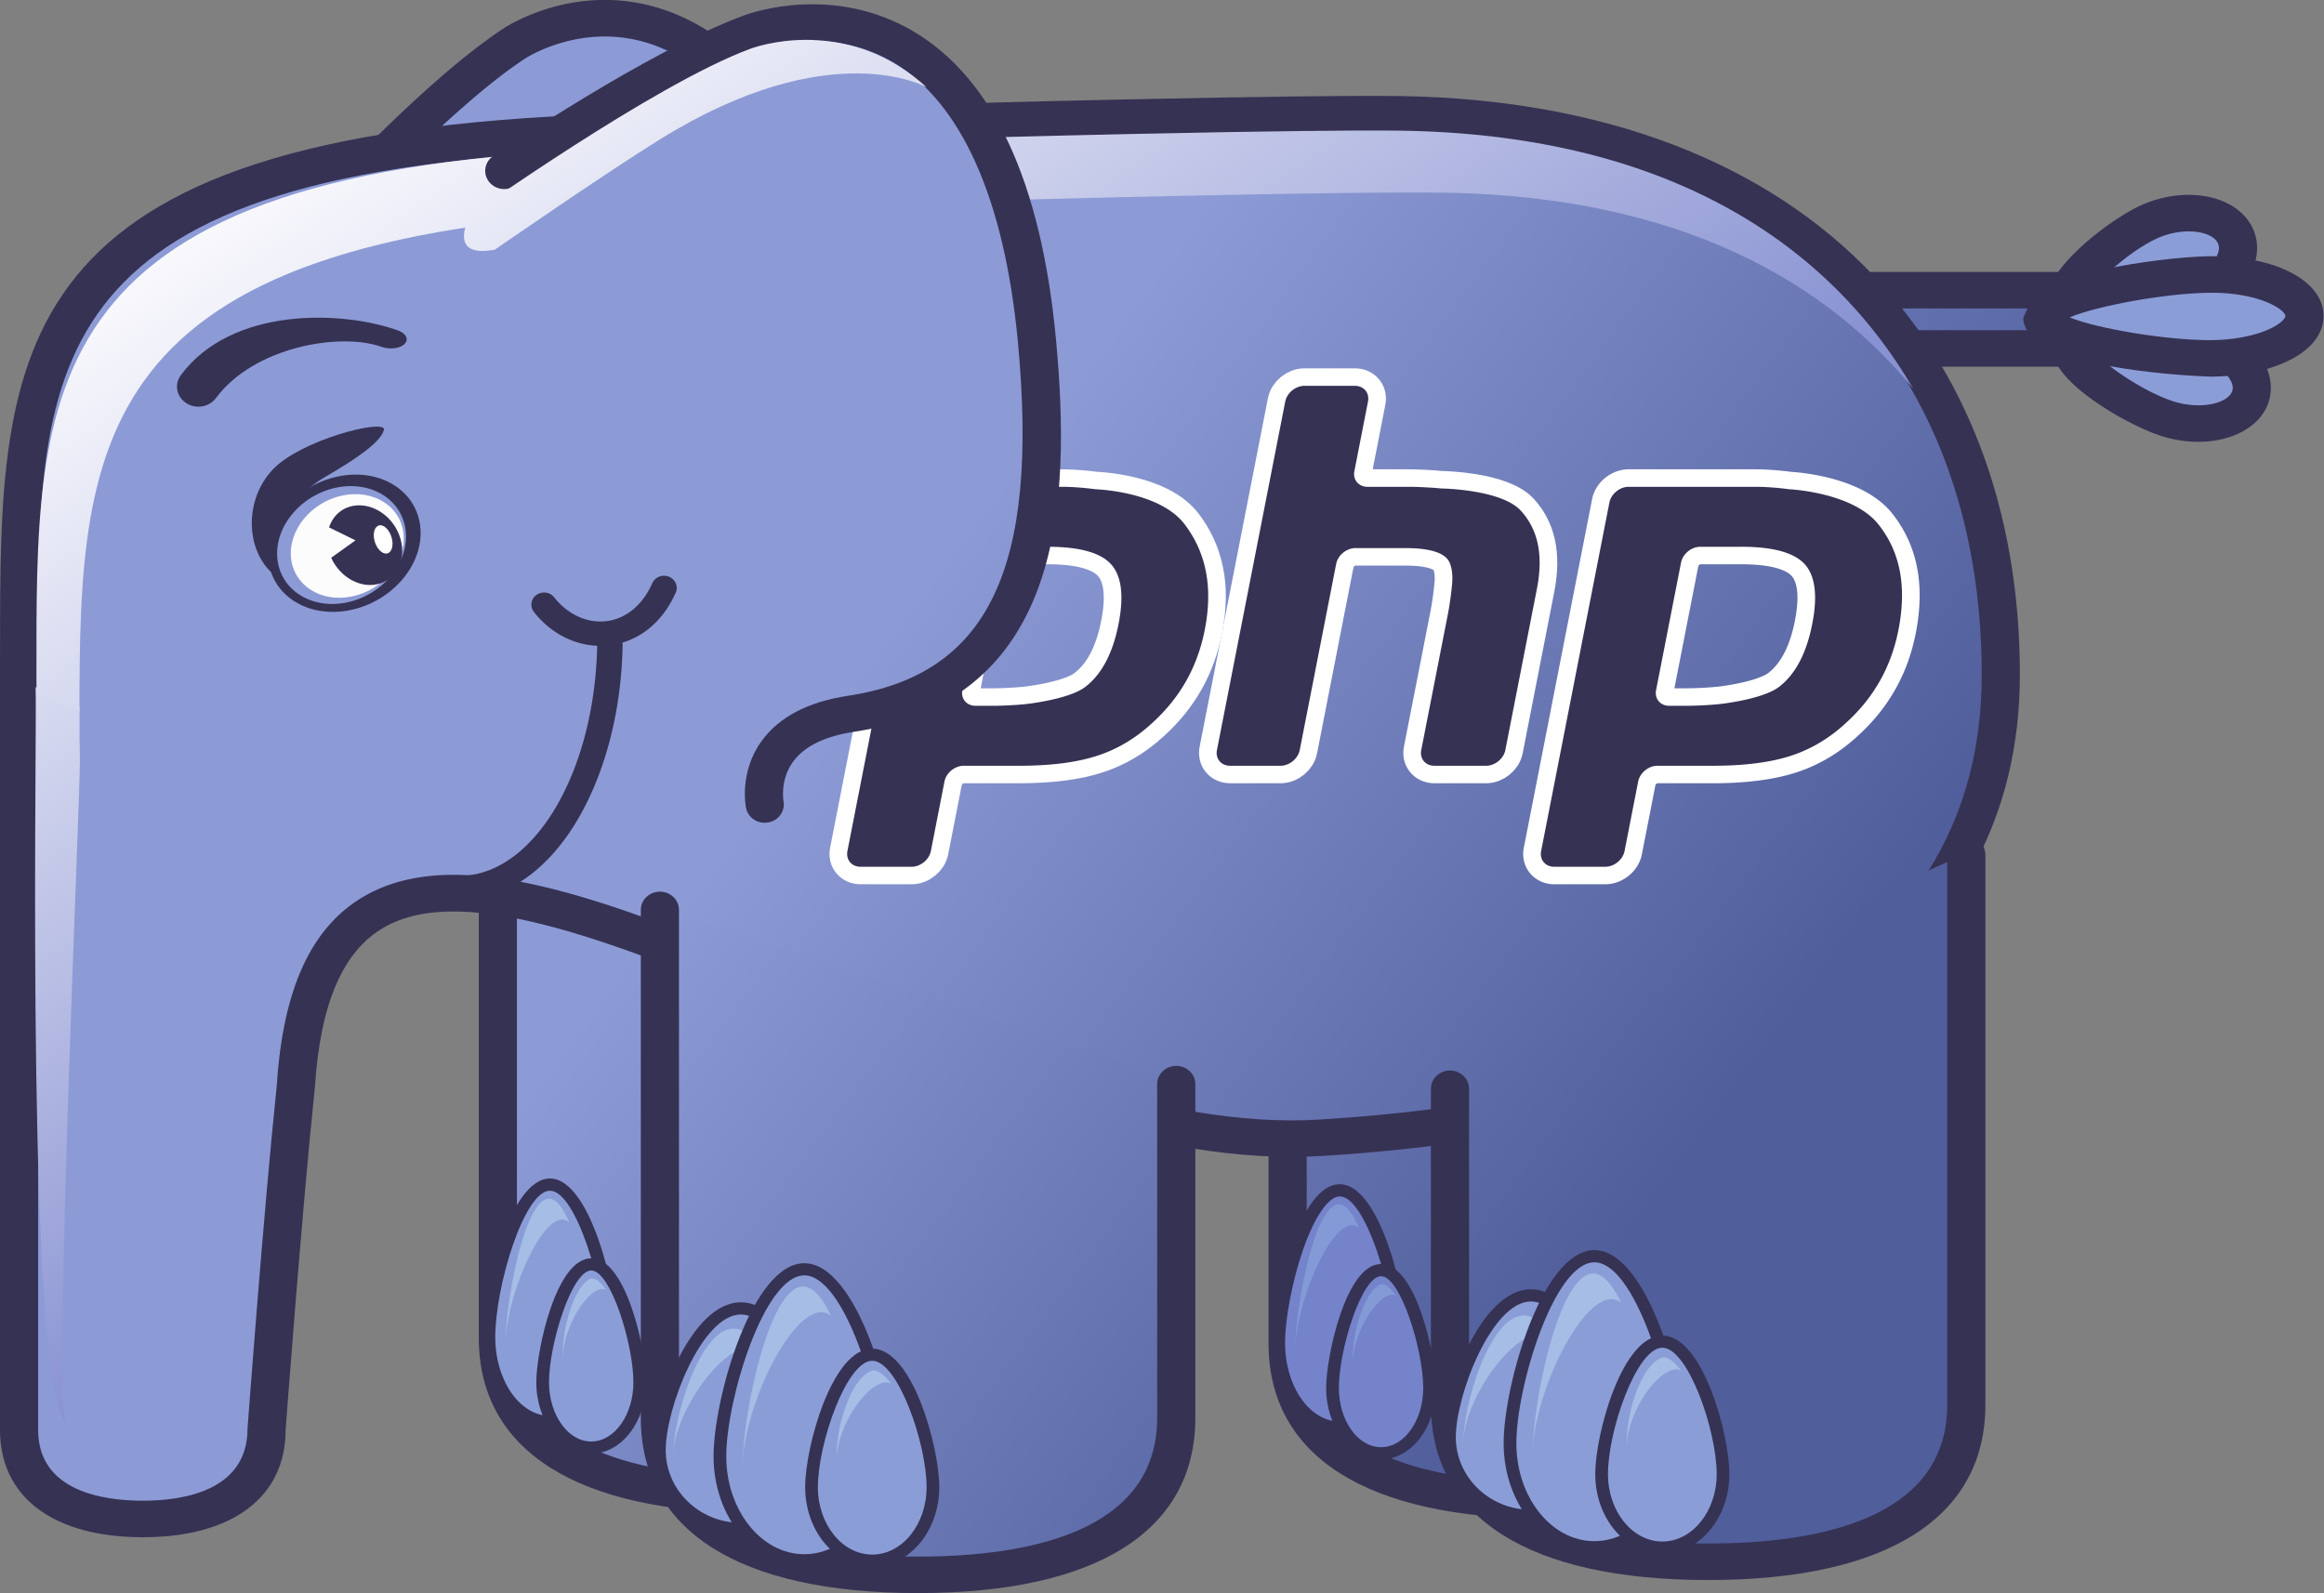 <svg xmlns="http://www.w3.org/2000/svg" xml:space="preserve" width="350" height="240"><rect width="100%" height="100%" fill="#808080" stroke="none"/><defs><linearGradient id="b" x1="0" x2="1" y1="0" y2="0" gradientTransform="scale(1086.057 -1086.057) rotate(36.695 3.333 .531)" gradientUnits="userSpaceOnUse" spreadMethod="pad"><stop offset="0" style="stop-opacity:1;stop-color:#8c9bd6"/><stop offset="1" style="stop-opacity:1;stop-color:#505e9b"/></linearGradient><linearGradient id="d" x1="0" x2="1" y1="0" y2="0" gradientTransform="scale(1095.087 -1095.087) rotate(36.695 4.593 .97)" gradientUnits="userSpaceOnUse" spreadMethod="pad"><stop offset="0" style="stop-opacity:1;stop-color:#808fd0"/><stop offset="1" style="stop-opacity:1;stop-color:#505e9b"/></linearGradient><linearGradient id="f" x1="0" x2="1" y1="0" y2="0" gradientTransform="scale(1081.295 -1081.295) rotate(36.695 2.45 .222)" gradientUnits="userSpaceOnUse" spreadMethod="pad"><stop offset="0" style="stop-opacity:1;stop-color:#8c9bd6"/><stop offset="1" style="stop-opacity:1;stop-color:#505e9b"/></linearGradient><linearGradient id="h" x1="0" x2="1" y1="0" y2="0" gradientTransform="scale(1081.284 -1081.284) rotate(36.695 3.184 .483)" gradientUnits="userSpaceOnUse" spreadMethod="pad"><stop offset="0" style="stop-opacity:1;stop-color:#8c9bd6"/><stop offset="1" style="stop-opacity:1;stop-color:#505e9b"/></linearGradient><linearGradient id="j" x1="0" x2="1" y1="0" y2="0" gradientTransform="scale(1049.603 -1049.603) rotate(36.695 3.41 .526)" gradientUnits="userSpaceOnUse" spreadMethod="pad"><stop offset="0" style="stop-opacity:1;stop-color:#808fd0"/><stop offset="1" style="stop-opacity:1;stop-color:#505e9b"/></linearGradient><linearGradient id="l" x1="0" x2="1" y1="0" y2="0" gradientTransform="scale(1091.548 -1091.548) rotate(36.695 2.927 .401)" gradientUnits="userSpaceOnUse" spreadMethod="pad"><stop offset="0" style="stop-opacity:1;stop-color:#8c9bd6"/><stop offset="1" style="stop-opacity:1;stop-color:#505e9b"/></linearGradient><linearGradient id="n" x1="0" x2="1" y1="0" y2="0" gradientTransform="scale(1024.277 -1024.277) rotate(55.545 1.742 -1.277)" gradientUnits="userSpaceOnUse" spreadMethod="pad"><stop offset="0" style="stop-opacity:1;stop-color:#fafafd"/><stop offset="1" style="stop-opacity:1;stop-color:#8892d2"/></linearGradient><linearGradient id="p" x1="0" x2="1" y1="0" y2="0" gradientTransform="scale(1193.517 -1193.517) rotate(55.545 2.45 -.63)" gradientUnits="userSpaceOnUse" spreadMethod="pad"><stop offset="0" style="stop-opacity:1;stop-color:#fafafd"/><stop offset="1" style="stop-opacity:1;stop-color:#8892d2"/></linearGradient><linearGradient id="r" x1="0" x2="1" y1="0" y2="0" gradientTransform="scale(1080.732 -1080.732) rotate(36.695 2.416 .212)" gradientUnits="userSpaceOnUse" spreadMethod="pad"><stop offset="0" style="stop-opacity:1;stop-color:#8c9bd6"/><stop offset="1" style="stop-opacity:1;stop-color:#505e9b"/></linearGradient><linearGradient id="t" x1="0" x2="1" y1="0" y2="0" gradientTransform="scale(1084.489 -1084.489) rotate(36.695 3.303 .52)" gradientUnits="userSpaceOnUse" spreadMethod="pad"><stop offset="0" style="stop-opacity:1;stop-color:#8c9bd6"/><stop offset="1" style="stop-opacity:1;stop-color:#505e9b"/></linearGradient><linearGradient id="v" x1="0" x2="1" y1="0" y2="0" gradientTransform="scale(1082.824 -1082.824) rotate(36.695 3.426 .562)" gradientUnits="userSpaceOnUse" spreadMethod="pad"><stop offset="0" style="stop-opacity:1;stop-color:#8c9bd6"/><stop offset="1" style="stop-opacity:1;stop-color:#505e9b"/></linearGradient><linearGradient id="x" x1="0" x2="1" y1="0" y2="0" gradientTransform="scale(1219.787 -1219.787) rotate(55.545 2.383 -.625)" gradientUnits="userSpaceOnUse" spreadMethod="pad"><stop offset="0" style="stop-opacity:1;stop-color:#fafafd"/><stop offset="1" style="stop-opacity:1;stop-color:#8892d2"/></linearGradient><clipPath id="a" clipPathUnits="userSpaceOnUse"><path d="M366.672 2445.95s127.719 141.37 216.176 199.96c28.183 18.65 237.797 128.95 372.402-250.67 73.64-207.85 74.87-362.68-92.516-428.71-100.234-39.55-64.41-113.59-64.41-113.59"/></clipPath><clipPath id="c" clipPathUnits="userSpaceOnUse"><path d="M2084.18 2364.09h268.24c22.51 0 40.74-14.93 40.74-33.29 0-18.37-18.23-33.27-40.74-33.27h-210.54z"/></clipPath><clipPath id="e" clipPathUnits="userSpaceOnUse"><path d="M1150.12 1702.08v-535.82c0-132.12-131.1-179.471-292.784-179.471-161.711 0-292.746 47.351-292.746 179.471v542.14"/></clipPath><clipPath id="g" clipPathUnits="userSpaceOnUse"><path d="M2045.81 1695.54v-535.81c0-132.14-131.09-179.468-292.78-179.468-161.7 0-292.79 47.328-292.79 179.468v542.13"/></clipPath><clipPath id="i" clipPathUnits="userSpaceOnUse"><path d="M903.801 2433.88c114.029-185.4 101.879-342.02-50.055-424.12-90.965-49.18-40.887-114.04-40.887-114.04"/></clipPath><clipPath id="k" clipPathUnits="userSpaceOnUse"><path d="M1569.91 2565.32s-189.32 2.23-881.043-20.69c-691.683-22.91-666.156-270.94-667.23-627.14v-856.76c0-72.468 62.793-101.699 140.273-101.699 77.469 0 140.356 29.231 140.356 101.699 0 0 17.863 244.81 33.285 393.73 34.5 541.01 687.579-88.96 1162.329-59.56 431.41 26.74 771.15 175.65 771.15 529.54 0 353.97-222.65 640.88-699.12 640.88z"/></clipPath><clipPath id="m" clipPathUnits="userSpaceOnUse"><path d="M40.508 1894c.738-80.46-10.578-783.24 33.808-825.44-13.945 31.12 16.563 711.97 16.172 754.76l-.41 25.04v35.37c-17.11 6.32-33.715 14.09-49.746 22.98z"/></clipPath><clipPath id="o" clipPathUnits="userSpaceOnUse"><path d="M1569.65 2541.75s-185.21 2.18-862.005-20.24c-676.766-22.42-666.38-271.78-666.38-607.02l.141-12.4c15.664-8.89 31.899-16.66 48.559-22.99.156 317.27 13.648 550.06 666.406 571.68 676.769 22.42 862.039 20.24 862.039 20.24 258.82 0 437-87.38 547.94-223.71-102.14 176.42-295.52 294.44-596.7 294.44z"/></clipPath><clipPath id="q" clipPathUnits="userSpaceOnUse"><path d="M1333.93 1456.26v-381.58c0-132.121-131.13-179.571-292.82-179.571-161.696 0-292.755 47.45-292.755 179.571v580.79"/></clipPath><clipPath id="s" clipPathUnits="userSpaceOnUse"><path d="M2229.92 1718.48V1089.6c0-132.112-131.12-179.53-292.81-179.53-161.71 0-292.75 47.418-292.75 179.53v361.33"/></clipPath><clipPath id="u" clipPathUnits="userSpaceOnUse"><path d="M571.879 2500.55s171.527 117.93 279.867 158.35c34.531 12.89 283.674 78.71 324.064-351.49 22.08-235.55-17.68-398.24-210.83-427.71-115.589-17.66-97.691-103.81-97.691-103.81"/></clipPath><clipPath id="w" clipPathUnits="userSpaceOnUse"><path d="M747.344 2531.75c194.211 121.45 302.026 59.35 302.026 59.35-84.444 77.21-179.436 51.62-200.444 43.74-107.969-40.42-316.485-189.8-316.485-189.8s-28.195-50.01 27.989-39.16c0 0 122.211 85.38 186.914 125.87z"/></clipPath></defs><g clip-path="url(#a)" transform="matrix(.133 0 0 -.132 0 355.179)"><path d="M366.672 2445.95s127.719 141.37 216.176 199.96c28.183 18.65 237.797 128.95 372.402-250.67 73.64-207.85 74.87-362.68-92.516-428.71-100.234-39.55-64.41-113.59-64.41-113.59" style="fill:url(#b);fill-opacity:1;fill-rule:nonzero;stroke:none"/></g><path d="M76.082 107.463c-11.964 7.924-28.667 26.349-29.372 27.128a2.718 2.718 0 0 0 .281 3.928c1.2 1.006 3.023.89 4.068-.27.17-.188 16.932-18.678 28.288-26.197.34-.23 8.625-5.59 18.714-2.364 10.61 3.393 19.803 15.288 26.574 34.393 10.781 30.42 7.584 46.48-10.693 53.684-5.273 2.086-8.745 5.099-10.315 8.975-2.072 5.112.11 9.73.205 9.927.666 1.385 2.36 1.973 3.799 1.338 1.442-.628 2.082-2.272 1.44-3.668-.012-.026-1.244-2.765-.043-5.634.988-2.368 3.375-4.319 7.097-5.783 27.572-10.881 21.947-38.123 13.967-60.643-7.485-21.11-17.649-33.849-30.213-37.87-12.56-4.018-22.687 2.324-23.797 3.056" style="fill:#363254;fill-opacity:1;fill-rule:nonzero;stroke:none" transform="matrix(.996 0 0 .988 0 -101.855)"/><g clip-path="url(#c)" transform="matrix(.133 0 0 -.132 0 355.179)"><path d="M2084.18 2364.09h268.24c22.51 0 40.74-14.93 40.74-33.29 0-18.37-18.23-33.27-40.74-33.27h-210.54l-57.7 66.56" style="fill:url(#d);fill-opacity:1;fill-rule:nonzero;stroke:none"/></g><path d="M313.656 150.116c1.501 0 2.545.875 2.545 1.657s-1.044 1.656-2.545 1.656h-26.724c-.575-.658-1.435-1.66-2.87-3.313h29.594zm-41.935-5.563 12.515 14.44h29.42c4.588 0 8.316-3.238 8.316-7.22 0-3.982-3.728-7.22-8.316-7.22h-41.935" style="fill:#363254;fill-opacity:1;fill-rule:nonzero;stroke:none" transform="matrix(.996 0 0 .988 0 -101.855)"/><path d="M324.724 137.017c4.917-2.342 10.664-1.769 12.85 1.279 2.174 3.056-.046 7.42-4.962 9.772-4.908 2.34-17.775 5.17-19.956 2.11-2.184-3.047 7.159-10.82 12.068-13.16" style="fill:#8b9dd7;fill-opacity:1;fill-rule:nonzero;stroke:none" transform="matrix(.996 0 0 .988 0 -101.855)"/><path d="M325.999 139.51c3.814-1.815 8.002-1.303 9.197.367.332.468.41 1.006.236 1.648-.308 1.16-1.55 2.832-4.103 4.052-4.741 2.259-13.161 3.584-15.762 2.944.96-2.156 6.226-7.002 10.432-9.01zm-2.552-4.985c-4.112 1.956-12.475 8.192-13.798 13.122l.635 4.11c3.95 5.55 19.89.578 23.605-1.197 3.702-1.767 6.299-4.55 7.128-7.639.594-2.201.214-4.402-1.07-6.201-3.012-4.208-10.255-5.17-16.5-2.195" style="fill:#363254;fill-opacity:1;fill-rule:nonzero;stroke:none" transform="matrix(.996 0 0 .988 0 -101.855)"/><path d="M333.46 155.025c5.272 1.76 8.208 5.836 6.581 9.108-1.641 3.276-7.234 4.492-12.502 2.727-5.26-1.756-15.84-8.377-14.207-11.645 1.64-3.283 14.868-1.95 20.128-.19" style="fill:#8b9dd7;fill-opacity:1;fill-rule:nonzero;stroke:none" transform="matrix(.996 0 0 .988 0 -101.855)"/><path d="M334.408 152.4h-.005zm-1.893 5.252h.003c2.832.95 4.382 2.53 4.885 3.696.383.89.124 1.413.036 1.584-.867 1.736-4.887 2.661-8.955 1.3-4.649-1.55-10.9-5.92-12.077-7.93 2.181-.731 11.021-.353 16.108 1.35zm-21.78-3.644.003 4.036c2.03 4.717 11.401 9.959 15.858 11.448 6.704 2.247 13.755.424 16.042-4.143.486-.985.729-2.042.729-3.114a7.66 7.66 0 0 0-.643-3.032c-1.292-2.994-4.324-5.47-8.321-6.803-3.988-1.337-20.655-4.428-23.668 1.608" style="fill:#363254;fill-opacity:1;fill-rule:nonzero;stroke:none" transform="matrix(.996 0 0 .988 0 -101.855)"/><path d="M334.23 144.941c7.823-.05 14.195 2.768 14.225 6.303.038 3.533-6.267 6.437-14.094 6.488-7.81.053-25.512-2.684-25.548-6.215-.036-3.538 17.606-6.517 25.418-6.576" style="fill:#8b9dd7;fill-opacity:1;fill-rule:nonzero;stroke:none" transform="matrix(.996 0 0 .988 0 -101.855)"/><path d="M345.57 151.27c0 .135-.125.398-.475.742-1.414 1.39-5.387 2.903-10.751 2.937-6.708.046-17.319-1.774-21.401-3.464 4.053-1.752 14.612-3.716 21.31-3.761h-.003c7.408-.05 11.314 2.612 11.32 3.547zm-11.357-9.113h-.004c-5.682.042-22.558 2.043-26.888 6.286l-1.39 3.102c.08 8.179 28.168 8.971 28.452 8.971 6.294-.044 11.977-1.805 14.828-4.601 1.413-1.386 2.148-3.007 2.129-4.699-.044-5.308-7.248-9.12-17.127-9.059" style="fill:#363254;fill-opacity:1;fill-rule:nonzero;stroke:none" transform="matrix(.996 0 0 .988 0 -101.855)"/><g clip-path="url(#e)" transform="matrix(.133 0 0 -.132 0 355.179)"><path d="M1150.12 1702.08v-535.82c0-132.12-131.1-179.471-292.784-179.471-161.711 0-292.746 47.351-292.746 179.471v542.14" style="fill:url(#f);fill-opacity:1;fill-rule:nonzero;stroke:none"/></g><path d="M72.395 234.76v72.285c0 17.228 14.882 26.713 41.916 26.713s41.922-9.485 41.922-26.713v-71.442c0-1.538-1.292-2.784-2.884-2.784-1.593 0-2.884 1.246-2.884 2.784v71.442c0 17.48-19.657 21.147-36.154 21.147-16.49 0-36.147-3.667-36.147-21.147V234.76c0-1.535-1.293-2.781-2.885-2.781-1.592 0-2.884 1.246-2.884 2.781" style="fill:#363254;fill-opacity:1;fill-rule:nonzero;stroke:none" transform="matrix(.996 0 0 .988 0 -101.855)"/><path d="M92.386 306.96c0 7.127-4.13 12.92-9.23 12.92-5.098 0-9.23-5.793-9.23-12.92 0-7.14 4.132-23.26 9.23-23.26 5.1 0 9.23 16.12 9.23 23.26" style="fill:#8b9dd7;fill-opacity:1;fill-rule:nonzero;stroke:none" transform="matrix(.996 0 0 .988 0 -101.855)"/><path d="M74.888 306.96c0-7.764 4.378-22.333 8.269-22.333 3.889 0 8.268 14.569 8.268 22.333 0 6.616-3.707 11.995-8.268 11.995-4.559 0-8.269-5.379-8.269-11.995zm-1.925 0c0 7.636 4.571 13.85 10.194 13.85 5.62 0 10.19-6.214 10.19-13.85 0-6.975-4.06-24.19-10.19-24.19-6.129 0-10.194 17.215-10.194 24.19" style="fill:#363254;fill-opacity:1;fill-rule:nonzero;stroke:none" transform="matrix(.996 0 0 .988 0 -101.855)"/><path d="M76.412 308.248c0-6.865 4.996-19.225 8.643-19.225.35 0 .691.174 1.021.44-.911-2.176-1.956-3.616-3.062-3.616-3.65 0-6.602 15.538-6.602 22.401" style="fill:#a6bde6;fill-opacity:1;fill-rule:nonzero;stroke:none" transform="matrix(.996 0 0 .988 0 -101.855)"/><path d="M96.74 313.824c0 5.507-3.285 9.972-7.34 9.972-4.058 0-7.347-4.465-7.347-9.972 0-5.523 3.29-17.96 7.348-17.96 4.054 0 7.339 12.437 7.339 17.96" style="fill:#8b9dd7;fill-opacity:1;fill-rule:nonzero;stroke:none" transform="matrix(.996 0 0 .988 0 -101.855)"/><path d="M83.014 313.824c0-5.772 3.45-17.03 6.387-17.03 2.937 0 6.376 11.258 6.376 17.03 0 4.985-2.862 9.044-6.376 9.044-3.524 0-6.387-4.059-6.387-9.044zm-1.922 0c0 6.008 3.727 10.9 8.309 10.9 4.574 0 8.3-4.892 8.3-10.9 0-4.701-2.945-18.888-8.3-18.888-5.364 0-8.31 14.187-8.31 18.888" style="fill:#363254;fill-opacity:1;fill-rule:nonzero;stroke:none" transform="matrix(.996 0 0 .988 0 -101.855)"/><path d="M85.14 310.544c-.369-3.924 3.074-10.437 5.755-10.913.251-.034.51.026.766.134-.786-1.128-1.675-2.026-2.437-1.674-2.655 1.268-4.453 8.542-4.083 12.453" style="fill:#a6bde6;fill-opacity:1;fill-rule:nonzero;stroke:none" transform="matrix(.996 0 0 .988 0 -101.855)"/><g clip-path="url(#g)" transform="matrix(.133 0 0 -.132 0 355.179)"><path d="M2045.81 1695.54v-535.81c0-132.14-131.09-179.468-292.78-179.468-161.7 0-292.79 47.328-292.79 179.468v542.13" style="fill:url(#h);fill-opacity:1;fill-rule:nonzero;stroke:none"/></g><path d="M191.813 235.632v72.284c0 17.224 14.89 26.712 41.924 26.712 12.168 0 21.926-1.921 29.004-5.708 8.45-4.523 12.918-11.784 12.918-21.004v-71.441c0-1.536-1.292-2.782-2.884-2.782-1.592 0-2.882 1.246-2.882 2.782v71.441c0 7.279-3.257 12.556-9.953 16.141-6.125 3.274-15.184 5.006-26.203 5.006-16.493 0-36.152-3.672-36.152-21.147v-72.284c0-1.539-1.294-2.784-2.886-2.784s-2.886 1.245-2.886 2.784" style="fill:#363254;fill-opacity:1;fill-rule:nonzero;stroke:none" transform="matrix(.996 0 0 .988 0 -101.855)"/><path d="M211.81 307.83c0 7.126-4.129 12.929-9.226 12.929-5.107 0-9.235-5.803-9.235-12.93 0-7.136 4.128-23.257 9.235-23.257 5.097 0 9.227 16.121 9.227 23.257" style="fill:#7483ca;fill-opacity:1;fill-rule:nonzero;stroke:none" transform="matrix(.996 0 0 .988 0 -101.855)"/><path d="M194.308 307.83c0-3.645 1.095-9.409 2.659-14.014 1.74-5.13 3.893-8.317 5.617-8.317 3.887 0 8.267 14.568 8.267 22.33 0 6.619-3.708 12-8.267 12-4.564 0-8.276-5.381-8.276-12zm.83-14.591c-1.62 4.769-2.753 10.772-2.753 14.59 0 7.639 4.575 13.856 10.199 13.856 5.619 0 10.188-6.217 10.188-13.856 0-6.974-4.06-24.184-10.188-24.184-3.464 0-5.96 5.214-7.445 9.594" style="fill:#363254;fill-opacity:1;fill-rule:nonzero;stroke:none" transform="matrix(.996 0 0 .988 0 -101.855)"/><path d="M195.841 309.127c0-6.868 4.992-19.236 8.639-19.236.35 0 .692.18 1.023.441-.915-2.172-1.956-3.615-3.062-3.615-3.652 0-6.6 15.542-6.6 22.41" style="fill:#839ad6;fill-opacity:1;fill-rule:nonzero;stroke:none" transform="matrix(.996 0 0 .988 0 -101.855)"/><path d="M216.167 314.692c0 5.515-3.283 9.97-7.342 9.97-4.054 0-7.342-4.455-7.342-9.97 0-5.521 3.288-17.957 7.342-17.957 4.059 0 7.342 12.436 7.342 17.957" style="fill:#7483ca;fill-opacity:1;fill-rule:nonzero;stroke:none" transform="matrix(.996 0 0 .988 0 -101.855)"/><path d="M202.445 314.692c0-5.772 3.443-17.028 6.38-17.028 2.934 0 6.379 11.256 6.379 17.028 0 4.987-2.863 9.047-6.379 9.047-3.52 0-6.38-4.06-6.38-9.047zm-1.922 0c0 6.015 3.724 10.9 8.302 10.9 4.579 0 8.303-4.885 8.303-10.9 0-4.7-2.947-18.884-8.303-18.884-5.36 0-8.302 14.184-8.302 18.884" style="fill:#363254;fill-opacity:1;fill-rule:nonzero;stroke:none" transform="matrix(.996 0 0 .988 0 -101.855)"/><path d="M204.57 311.415c-.375-3.92 3.069-10.432 5.751-10.911.254-.035.512.023.766.132-.786-1.128-1.675-2.028-2.438-1.675-2.656 1.268-4.454 8.542-4.08 12.454" style="fill:#839ad6;fill-opacity:1;fill-rule:nonzero;stroke:none" transform="matrix(.996 0 0 .988 0 -101.855)"/><g clip-path="url(#i)" transform="matrix(.133 0 0 -.132 0 355.179)"><path d="M903.801 2433.88c114.029-185.4 101.879-342.02-50.055-424.12-90.965-49.18-40.887-114.04-40.887-114.04" style="fill:url(#j);fill-opacity:1;fill-rule:nonzero;stroke:none"/></g><path d="M119.036 135.635c-1.372.785-1.827 2.493-1.01 3.814 8.463 13.754 11.492 26.21 8.763 36.014-1.94 6.969-6.779 12.584-14.364 16.689-4.794 2.59-7.654 5.856-8.505 9.704-1.157 5.23 2.014 9.415 2.15 9.59.946 1.225 2.731 1.473 4.01.573a2.728 2.728 0 0 0 .63-3.879c-.013-.024-1.77-2.43-1.137-5.175.508-2.194 2.416-4.198 5.67-5.958 8.998-4.867 14.76-11.626 17.119-20.103 3.14-11.287-.098-25.221-9.376-40.296-.811-1.323-2.584-1.756-3.95-.973" style="fill:#080604;fill-opacity:1;fill-rule:nonzero;stroke:none" transform="matrix(.996 0 0 .988 0 -101.855)"/><g clip-path="url(#k)" transform="matrix(.133 0 0 -.132 0 355.179)"><path d="M1569.91 2565.32s-189.32 2.23-881.043-20.69c-691.683-22.91-666.156-270.94-667.23-627.14v-856.76c0-72.468 62.793-101.699 140.273-101.699 77.469 0 140.356 29.231 140.356 101.699 0 0 17.863 244.81 33.285 393.73 34.5 541.01 687.579-88.96 1162.329-59.56 431.41 26.74 771.15 175.65 771.15 529.54 0 353.97-222.65 640.88-699.12 640.88" style="fill:url(#l);fill-opacity:1;fill-rule:nonzero;stroke:none"/></g><path d="M5.769 321.116V206.881l.007-5.033c.016-43.93.028-72.953 86.17-75.807 91.034-3.013 117.086-2.76 117.34-2.758h.035c29.004 0 52.639 8.36 68.348 24.173 14.383 14.472 21.984 34.7 21.984 58.499 0 50.93-54.446 64.997-100.12 67.829-24.038 1.485-52.393-10.4-77.41-20.89-28.043-11.754-52.26-21.905-67.17-13.093-7.876 4.654-12.157 14.024-13.09 28.647-2.026 19.56-4.416 52.141-4.438 52.473-.007 9.571-9.925 10.974-15.837 10.974-5.906 0-15.82-1.403-15.82-10.779zm85.983-200.632C.036 123.52.02 156.374.007 201.844L0 206.874v114.242c0 10.232 8.071 16.348 21.588 16.348 13.529 0 21.599-6.116 21.599-16.348.017-.135 2.395-32.637 4.424-52.223.818-12.782 4.203-20.709 10.354-24.348 12.355-7.297 36.394 2.782 61.858 13.455 25.617 10.739 54.649 22.912 80.08 21.336 68.045-4.22 105.518-30.28 105.518-73.381 0-25.259-8.157-46.818-23.586-62.351-16.823-16.932-41.899-25.884-72.514-25.884h.035c-.252-.003-26.368-.265-117.604 2.764" style="fill:#363254;fill-opacity:1;fill-rule:nonzero;stroke:none" transform="matrix(.996 0 0 .988 0 -101.855)"/><g clip-path="url(#m)" transform="matrix(.133 0 0 -.132 0 355.179)"><path d="M40.508 1894c.738-80.46-10.578-783.24 33.808-825.44-13.945 31.12 16.563 711.97 16.172 754.76l-.41 25.04v35.37c-17.11 6.32-33.715 14.09-49.746 22.98l.176-12.71" style="fill:url(#n);fill-opacity:1;fill-rule:nonzero;stroke:none"/></g><g clip-path="url(#o)" transform="matrix(.133 0 0 -.132 0 355.179)"><path d="M1569.65 2541.75s-185.21 2.18-862.005-20.24c-676.766-22.42-666.38-271.78-666.38-607.02l.141-12.4c15.664-8.89 31.899-16.66 48.559-22.99.156 317.27 13.648 550.06 666.406 571.68 676.769 22.42 862.039 20.24 862.039 20.24 258.82 0 437-87.38 547.94-223.71-102.14 176.42-295.52 294.44-596.7 294.44" style="fill:url(#p);fill-opacity:1;fill-rule:nonzero;stroke:none"/></g><g clip-path="url(#q)" transform="matrix(.133 0 0 -.132 0 355.179)"><path d="M1333.93 1456.26v-381.58c0-132.121-131.13-179.571-292.82-179.571-161.696 0-292.755 47.45-292.755 179.571v580.79" style="fill:url(#r);fill-opacity:1;fill-rule:nonzero;stroke:none"/></g><path d="M96.896 241.817v77.439c0 17.233 14.89 26.722 41.919 26.722 27.036 0 41.928-9.489 41.928-26.722v-50.877c0-1.536-1.295-2.783-2.886-2.783-1.59 0-2.884 1.247-2.884 2.783v50.877c0 17.49-19.661 21.159-36.158 21.159-16.49 0-36.15-3.67-36.15-21.159v-77.439c0-1.536-1.292-2.781-2.884-2.781-1.593 0-2.885 1.245-2.885 2.781" style="fill:#363254;fill-opacity:1;fill-rule:nonzero;stroke:none" transform="matrix(.996 0 0 .988 0 -101.855)"/><path d="M124.337 324.19c0 6.627-5.512 12.002-12.318 12.002s-12.32-5.375-12.32-12.001c0-6.635 5.514-21.611 12.32-21.611s12.318 14.976 12.318 21.61" style="fill:#8b9dd7;fill-opacity:1;fill-rule:nonzero;stroke:none" transform="matrix(.996 0 0 .988 0 -101.855)"/><path d="M100.66 324.19c0-6.46 5.493-20.686 11.359-20.686s11.358 14.227 11.358 20.687c0 6.109-5.092 11.074-11.358 11.074-6.26 0-11.358-4.965-11.358-11.074zm-1.924 0c0 7.129 5.959 12.93 13.283 12.93 7.325 0 13.282-5.801 13.282-12.93 0-6.72-5.605-22.543-13.282-22.543-7.67 0-13.283 15.822-13.283 22.544" style="fill:#363254;fill-opacity:1;fill-rule:nonzero;stroke:none" transform="matrix(.996 0 0 .988 0 -101.855)"/><path d="M101.803 324.984c0-5.935 6.897-16.596 11.943-16.596.481 0 .948.152 1.414.384-1.271-1.875-2.706-3.123-4.23-3.123-5.049 0-9.127 13.408-9.127 19.335" style="fill:#a6bde6;fill-opacity:1;fill-rule:nonzero;stroke:none" transform="matrix(.996 0 0 .988 0 -101.855)"/><path d="M134.373 325.13c0 8.74-5.709 15.852-12.753 15.852-7.054 0-12.763-7.112-12.763-15.853 0-8.752 5.71-28.516 12.763-28.516 7.044 0 12.753 19.764 12.753 28.516" style="fill:#8b9dd7;fill-opacity:1;fill-rule:nonzero;stroke:none" transform="matrix(.996 0 0 .988 0 -101.855)"/><path d="M109.817 325.13c0-8.62 5.71-27.591 11.803-27.591 6.093 0 11.793 18.97 11.793 27.59 0 8.227-5.289 14.923-11.793 14.923-6.505 0-11.803-6.696-11.803-14.923zm-1.922 0c0 9.25 6.158 16.78 13.725 16.78 7.564 0 13.716-7.53 13.716-16.78 0-8.786-5.792-29.442-13.716-29.442-7.926 0-13.725 20.656-13.725 29.441" style="fill:#363254;fill-opacity:1;fill-rule:nonzero;stroke:none" transform="matrix(.996 0 0 .988 0 -101.855)"/><path d="M112.296 326.715c0-8.428 6.905-23.575 11.945-23.575.48 0 .954.219 1.413.541-1.263-2.674-2.707-4.437-4.23-4.437-5.049 0-9.128 19.055-9.128 27.47" style="fill:#a6bde6;fill-opacity:1;fill-rule:nonzero;stroke:none" transform="matrix(.996 0 0 .988 0 -101.855)"/><path d="M141.068 329.836c0 6.188-4.11 11.203-9.18 11.203-5.07 0-9.18-5.015-9.18-11.203 0-6.217 4.11-20.201 9.18-20.201 5.07 0 9.18 13.984 9.18 20.201" style="fill:#8b9dd7;fill-opacity:1;fill-rule:nonzero;stroke:none" transform="matrix(.996 0 0 .988 0 -101.855)"/><path d="M123.67 329.836c0-6.701 4.359-19.275 8.217-19.275 3.869 0 8.22 12.574 8.22 19.275 0 5.67-3.684 10.273-8.22 10.273-4.53 0-8.217-4.604-8.217-10.273zm-1.924 0c0 6.69 4.553 12.13 10.141 12.13 5.598 0 10.141-5.44 10.141-12.13 0-6.092-4.04-21.128-10.14-21.128-6.098 0-10.142 15.036-10.142 21.128" style="fill:#363254;fill-opacity:1;fill-rule:nonzero;stroke:none" transform="matrix(.996 0 0 .988 0 -101.855)"/><path d="M126.57 326.141c-.466-4.418 3.837-11.744 7.189-12.273.316-.05.637.024.961.145-.984-1.273-2.096-2.282-3.049-1.881-3.322 1.427-5.567 9.605-5.102 14.01" style="fill:#a6bde6;fill-opacity:1;fill-rule:nonzero;stroke:none" transform="matrix(.996 0 0 .988 0 -101.855)"/><g clip-path="url(#s)" transform="matrix(.133 0 0 -.132 0 355.179)"><path d="M2229.92 1718.48V1089.6c0-132.112-131.12-179.53-292.81-179.53-161.71 0-292.75 47.418-292.75 179.53v361.33" style="fill:url(#t);fill-opacity:1;fill-rule:nonzero;stroke:none"/></g><path d="M294.435 233.416v83.85c0 17.487-19.662 21.155-36.154 21.155-16.488 0-36.148-3.668-36.148-21.154v-48.178c0-1.536-1.292-2.784-2.885-2.784-1.592 0-2.884 1.248-2.884 2.784v48.178c0 17.23 14.887 26.722 41.917 26.722 27.034 0 41.923-9.492 41.923-26.722v-83.851c0-1.537-1.29-2.78-2.881-2.78-1.595 0-2.888 1.243-2.888 2.78" style="fill:#363254;fill-opacity:1;fill-rule:nonzero;stroke:none" transform="matrix(.996 0 0 .988 0 -101.855)"/><path d="M243.805 322.2c0 6.623-5.514 11.996-12.32 11.996-6.805 0-12.318-5.373-12.318-11.996 0-6.635 5.513-21.613 12.318-21.613 6.806 0 12.32 14.978 12.32 21.613" style="fill:#8b9dd7;fill-opacity:1;fill-rule:nonzero;stroke:none" transform="matrix(.996 0 0 .988 0 -101.855)"/><path d="M220.13 322.2c0-6.463 5.489-20.683 11.355-20.683 5.87 0 11.36 14.22 11.36 20.683 0 6.104-5.097 11.073-11.36 11.073-6.261 0-11.356-4.969-11.356-11.073zm-1.925 0c0 7.128 5.956 12.928 13.28 12.928 7.324 0 13.282-5.8 13.282-12.928 0-6.723-5.607-22.54-13.282-22.54-7.672 0-13.28 15.817-13.28 22.54" style="fill:#363254;fill-opacity:1;fill-rule:nonzero;stroke:none" transform="matrix(.996 0 0 .988 0 -101.855)"/><path d="M221.27 322.99c0-5.933 6.895-16.593 11.943-16.593.482 0 .947.151 1.414.38-1.27-1.874-2.704-3.121-4.23-3.121-5.048 0-9.128 13.41-9.128 19.333" style="fill:#a6bde6;fill-opacity:1;fill-rule:nonzero;stroke:none" transform="matrix(.996 0 0 .988 0 -101.855)"/><path d="M253.843 323.135c0 8.745-5.708 15.855-12.758 15.855-7.054 0-12.762-7.11-12.762-15.855 0-8.752 5.708-28.511 12.762-28.511 7.05 0 12.758 19.759 12.758 28.51" style="fill:#8b9dd7;fill-opacity:1;fill-rule:nonzero;stroke:none" transform="matrix(.996 0 0 .988 0 -101.855)"/><path d="M229.284 323.135c0-8.62 5.705-27.586 11.801-27.586 6.095 0 11.795 18.966 11.795 27.586 0 8.229-5.292 14.928-11.795 14.928-6.509 0-11.801-6.7-11.801-14.928zm-1.923 0c0 9.253 6.156 16.78 13.724 16.78 7.564 0 13.718-7.527 13.718-16.78 0-8.782-5.791-29.443-13.718-29.443-7.93 0-13.724 20.661-13.724 29.443" style="fill:#363254;fill-opacity:1;fill-rule:nonzero;stroke:none" transform="matrix(.996 0 0 .988 0 -101.855)"/><path d="M231.764 324.724c0-8.427 6.904-23.573 11.943-23.573.482 0 .954.217 1.414.538-1.261-2.674-2.704-4.433-4.23-4.433-5.048 0-9.127 19.048-9.127 27.468" style="fill:#a6bde6;fill-opacity:1;fill-rule:nonzero;stroke:none" transform="matrix(.996 0 0 .988 0 -101.855)"/><path d="M260.533 327.843c0 6.19-4.108 11.205-9.177 11.205-5.07 0-9.18-5.015-9.18-11.205 0-6.215 4.11-20.203 9.18-20.203 5.07 0 9.177 13.988 9.177 20.203" style="fill:#8b9dd7;fill-opacity:1;fill-rule:nonzero;stroke:none" transform="matrix(.996 0 0 .988 0 -101.855)"/><path d="M243.136 327.843c0-6.7 4.355-19.271 8.22-19.271 3.864 0 8.219 12.57 8.219 19.27 0 5.669-3.691 10.278-8.219 10.278-4.53 0-8.22-4.61-8.22-10.277zm-1.923 0c0 6.692 4.548 12.13 10.143 12.13 5.592 0 10.139-5.438 10.139-12.13 0-6.09-4.04-21.128-10.139-21.128-6.101 0-10.143 15.038-10.143 21.128" style="fill:#363254;fill-opacity:1;fill-rule:nonzero;stroke:none" transform="matrix(.996 0 0 .988 0 -101.855)"/><path d="M246.037 324.15c-.464-4.42 3.838-11.742 7.19-12.273.314-.049.637.02.961.146-.987-1.276-2.096-2.279-3.05-1.886-3.322 1.427-5.565 9.608-5.1 14.014" style="fill:#a6bde6;fill-opacity:1;fill-rule:nonzero;stroke:none" transform="matrix(.996 0 0 .988 0 -101.855)"/><path d="M27.342 160.295c-1.019 1.384-.66 3.286.81 4.254 1.462.967 3.478.622 4.495-.758 5.8-7.882 18.847-10.054 25.05-7.815 1.236.448 2.798.253 3.48-.444.683-.688.237-1.613-1.002-2.06-8.493-3.07-25.153-3.625-32.833 6.823M52.482 194.939c-5.357 1.129-10.08-1.868-10.544-6.692-.463-4.832 3.508-9.66 8.866-10.8 5.363-1.134 10.084 1.856 10.552 6.69.46 4.831-3.51 9.658-8.874 10.802zm11.077-11.446c-.537-5.629-6.114-9.093-12.47-7.756-6.349 1.344-11.065 6.982-10.532 12.603.535 5.619 6.114 9.092 12.463 7.76 6.356-1.348 11.074-6.984 10.54-12.607" style="fill:#363254;fill-opacity:1;fill-rule:nonzero;stroke:none" transform="matrix(.996 0 0 .988 0 -101.855)"/><path d="M61.017 184.527c.407 4.246-3.066 8.5-7.757 9.492-4.71 1.002-8.84-1.64-9.26-5.887-.403-4.247 3.07-8.496 7.764-9.49 4.705-1 8.846 1.634 9.253 5.885" style="fill:#fcfcfc;fill-opacity:1;fill-rule:nonzero;stroke:none" transform="matrix(.996 0 0 .988 0 -101.855)"/><path d="M60.33 184.57c-1.27-3.237-4.644-5.113-7.505-4.211-1.533.474-2.584 1.66-3.073 3.141l3.999 1.979-3.674 2.652c1.361 3.052 4.581 4.804 7.36 3.933 2.873-.912 4.162-4.26 2.893-7.495" style="fill:#363254;fill-opacity:1;fill-rule:nonzero;stroke:none" transform="matrix(.996 0 0 .988 0 -101.855)"/><path d="M57.385 183.183c.712-.103 1.55.758 1.855 1.954.307 1.182-.023 2.232-.75 2.344-.72.108-1.557-.76-1.865-1.952-.3-1.18.038-2.228.76-2.346" style="fill:#fff;fill-opacity:1;fill-rule:nonzero;stroke:none" transform="matrix(.996 0 0 .988 0 -101.855)"/><path d="M45.752 178.305c-5.014 3.87-6.599 9.49-3.211 12.675-.294-.125.345.693.075.541-5.334-2.957-6.225-11.738-1.315-16.905 4.215-4.44 16.864-7.732 16.77-6.02-.522 1.964-4.225 4.457-8.823 7.167-1.48.841-2.547 1.812-3.496 2.542M128.138 232.844c-.258 1.317.633 2.399 1.977 2.399h7.725c1.347 0 2.655-1.082 2.915-2.399l2.057-10.603c.259-1.32 1.564-2.398 2.912-2.398h8.36c4.768 0 8.69-.502 11.767-1.506 3.082-.998 5.877-2.681 8.401-5.04 2.11-1.941 3.824-4.084 5.13-6.432 1.307-2.34 2.24-4.926 2.787-7.756 1.336-6.864.022-11.97-3.016-16.049-3.814-5.107-13.549-5.377-13.549-5.377-1.33-.2-3.517-.371-4.863-.371h-19.369c-1.344 0-2.652 1.083-2.912 2.404zm30.267-46.39c4.796 0 7.987.887 9.586 2.657 1.594 1.769 1.977 4.809 1.144 9.112-.876 4.484-2.556 7.688-5.044 9.604-2.488 1.914-8.931 2.608-8.931 2.608-1.34.146-3.535.265-4.877.265H147.5c-1.344 0-2.238-1.081-1.98-2.4l3.779-19.443c.256-1.32 1.567-2.402 2.91-2.402h6.195" style="fill:#363254;fill-opacity:1;fill-rule:nonzero;stroke:none" transform="matrix(.996 0 0 .988 0 -101.855)"/><path d="M128.138 232.844c-.258 1.317.633 2.399 1.977 2.399h7.725c1.347 0 2.655-1.082 2.915-2.399l2.057-10.603c.259-1.32 1.564-2.398 2.912-2.398h8.36c4.768 0 8.69-.502 11.767-1.506 3.082-.998 5.877-2.681 8.401-5.04 2.11-1.941 3.824-4.084 5.13-6.432 1.307-2.34 2.24-4.926 2.787-7.756 1.336-6.864.022-11.97-3.016-16.049-3.814-5.107-13.549-5.377-13.549-5.377-1.33-.2-3.517-.371-4.863-.371h-19.369c-1.344 0-2.652 1.083-2.912 2.404zm30.267-46.39c4.796 0 7.987.887 9.586 2.657 1.594 1.769 1.977 4.809 1.144 9.112-.876 4.484-2.556 7.688-5.044 9.604-2.488 1.914-8.931 2.608-8.931 2.608-1.34.146-3.535.265-4.877.265H147.5c-1.344 0-2.238-1.081-1.98-2.4l3.779-19.443c.256-1.32 1.567-2.402 2.91-2.402z" style="fill:none;stroke:#fff;stroke-width:5.333;stroke-linecap:butt;stroke-linejoin:miter;stroke-miterlimit:4;stroke-dasharray:none;stroke-opacity:1" transform="matrix(.996 0 0 .988 0 -101.855)"/><path d="M194.339 164.313c.256-1.317 1.564-2.397 2.908-2.397h7.628c1.346 0 2.236 1.08 1.977 2.397l-2.059 10.603c-.257 1.321.639 2.396 1.98 2.396h6.258c1.344 0 3.54.116 4.876.253 0 0 9.125.107 12.086 3.422 2.412 2.698 3.46 6.416 2.395 11.897l-4.768 24.559c-.255 1.32-1.567 2.4-2.912 2.4h-7.824c-1.345 0-2.237-1.08-1.98-2.4l4.05-20.834c.257-1.318.545-3.496.643-4.84 0 0 .18-2.465-.805-3.522-.981-1.062-3.077-1.59-6.28-1.59h-7.557c-1.347 0-2.651 1.078-2.912 2.398l-5.511 28.388c-.257 1.32-1.565 2.4-2.91 2.4h-7.63c-1.345 0-2.235-1.08-1.979-2.4l10.326-53.13" style="fill:#363254;fill-opacity:1;fill-rule:nonzero;stroke:none" transform="matrix(.996 0 0 .988 0 -101.855)"/><path d="M194.339 164.313c.256-1.317 1.564-2.397 2.908-2.397h7.628c1.346 0 2.236 1.08 1.977 2.397l-2.059 10.603c-.257 1.321.639 2.396 1.98 2.396h6.258c1.344 0 3.54.116 4.876.253 0 0 9.125.107 12.086 3.422 2.412 2.698 3.46 6.416 2.395 11.897l-4.768 24.559c-.255 1.32-1.567 2.4-2.912 2.4h-7.824c-1.345 0-2.237-1.08-1.98-2.4l4.05-20.834c.257-1.318.545-3.496.643-4.84 0 0 .18-2.465-.805-3.522-.981-1.062-3.077-1.59-6.28-1.59h-7.557c-1.347 0-2.651 1.078-2.912 2.398l-5.511 28.388c-.257 1.32-1.565 2.4-2.91 2.4h-7.63c-1.345 0-2.235-1.08-1.979-2.4z" style="fill:none;stroke:#fff;stroke-width:5.333;stroke-linecap:butt;stroke-linejoin:miter;stroke-miterlimit:4;stroke-dasharray:none;stroke-opacity:1" transform="matrix(.996 0 0 .988 0 -101.855)"/><path d="M233.03 232.844c-.258 1.317.634 2.399 1.98 2.399h7.725c1.341 0 2.656-1.082 2.91-2.399l2.059-10.603c.257-1.32 1.568-2.398 2.91-2.398h8.363c4.767 0 8.687-.502 11.771-1.506 3.073-.998 5.873-2.681 8.393-5.04 2.116-1.941 3.823-4.084 5.134-6.432 1.308-2.34 2.237-4.926 2.788-7.756 1.334-6.864.126-12.049-3.019-16.049-3.903-4.965-13.55-5.377-13.55-5.377-1.331-.2-3.52-.371-4.863-.371h-19.37c-1.342 0-2.654 1.083-2.909 2.404zm30.271-46.39c4.791 0 7.984.887 9.586 2.657 1.59 1.769 1.972 4.809 1.137 9.112-.875 4.484-2.548 7.688-5.04 9.604-2.492 1.914-8.935 2.608-8.935 2.608a54.038 54.038 0 0 1-4.876.265h-2.784c-1.346 0-2.232-1.081-1.977-2.4l3.776-19.443c.259-1.32 1.568-2.402 2.912-2.402h6.201" style="fill:#363254;fill-opacity:1;fill-rule:nonzero;stroke:none" transform="matrix(.996 0 0 .988 0 -101.855)"/><path d="M233.03 232.844c-.258 1.317.634 2.399 1.98 2.399h7.725c1.341 0 2.656-1.082 2.91-2.399l2.059-10.603c.257-1.32 1.568-2.398 2.91-2.398h8.363c4.767 0 8.687-.502 11.771-1.506 3.073-.998 5.873-2.681 8.393-5.04 2.116-1.941 3.823-4.084 5.134-6.432 1.308-2.34 2.237-4.926 2.788-7.756 1.334-6.864.126-12.049-3.019-16.049-3.903-4.965-13.55-5.377-13.55-5.377-1.331-.2-3.52-.371-4.863-.371h-19.37c-1.342 0-2.654 1.083-2.909 2.404zm30.271-46.39c4.791 0 7.984.887 9.586 2.657 1.59 1.769 1.972 4.809 1.137 9.112-.875 4.484-2.548 7.688-5.04 9.604-2.492 1.914-8.935 2.608-8.935 2.608a54.038 54.038 0 0 1-4.876.265h-2.784c-1.346 0-2.232-1.081-1.977-2.4l3.776-19.443c.259-1.32 1.568-2.402 2.912-2.402z" style="fill:none;stroke:#fff;stroke-width:5.333;stroke-linecap:butt;stroke-linejoin:miter;stroke-miterlimit:4;stroke-dasharray:none;stroke-opacity:1" transform="matrix(.996 0 0 .988 0 -101.855)"/><path d="M128.138 232.844c-.258 1.317.633 2.399 1.977 2.399h7.725c1.347 0 2.655-1.082 2.915-2.399l2.057-10.603c.259-1.32 1.564-2.398 2.912-2.398h8.36c4.768 0 8.69-.502 11.767-1.506 3.082-.998 5.877-2.681 8.401-5.04 2.11-1.941 3.824-4.084 5.13-6.432 1.307-2.34 2.24-4.926 2.787-7.756 1.336-6.864.022-11.97-3.016-16.049-3.814-5.107-13.549-5.377-13.549-5.377-1.33-.2-3.517-.371-4.863-.371h-19.369c-1.344 0-2.652 1.083-2.912 2.404zm30.267-46.39c4.796 0 7.987.887 9.586 2.657 1.594 1.769 1.977 4.809 1.144 9.112-.876 4.484-2.556 7.688-5.044 9.604-2.488 1.914-8.931 2.608-8.931 2.608-1.34.146-3.535.265-4.877.265H147.5c-1.344 0-2.238-1.081-1.98-2.4l3.779-19.443c.256-1.32 1.567-2.402 2.91-2.402h6.195M194.339 164.313c.256-1.317 1.564-2.397 2.908-2.397h7.628c1.346 0 2.236 1.08 1.977 2.397l-2.059 10.603c-.257 1.321.639 2.396 1.98 2.396h6.258c1.344 0 3.54.116 4.876.253 0 0 9.125.107 12.086 3.422 2.412 2.698 3.46 6.416 2.395 11.897l-4.768 24.559c-.255 1.32-1.567 2.4-2.912 2.4h-7.824c-1.345 0-2.237-1.08-1.98-2.4l4.05-20.834c.257-1.318.545-3.496.643-4.84 0 0 .18-2.465-.805-3.522-.981-1.062-3.077-1.59-6.28-1.59h-7.557c-1.347 0-2.651 1.078-2.912 2.398l-5.511 28.388c-.257 1.32-1.565 2.4-2.91 2.4h-7.63c-1.345 0-2.235-1.08-1.979-2.4l10.326-53.13M233.03 232.844c-.258 1.317.634 2.399 1.98 2.399h7.725c1.341 0 2.656-1.082 2.91-2.399l2.059-10.603c.257-1.32 1.568-2.398 2.91-2.398h8.363c4.767 0 8.687-.502 11.771-1.506 3.073-.998 5.873-2.681 8.393-5.04 2.116-1.941 3.823-4.084 5.134-6.432 1.308-2.34 2.237-4.926 2.788-7.756 1.334-6.864.126-12.049-3.019-16.049-3.903-4.965-13.55-5.377-13.55-5.377-1.331-.2-3.52-.371-4.863-.371h-19.37c-1.342 0-2.654 1.083-2.909 2.404zm30.271-46.39c4.791 0 7.984.887 9.586 2.657 1.59 1.769 1.972 4.809 1.137 9.112-.875 4.484-2.548 7.688-5.04 9.604-2.492 1.914-8.935 2.608-8.935 2.608a54.038 54.038 0 0 1-4.876.265h-2.784c-1.346 0-2.232-1.081-1.977-2.4l3.776-19.443c.259-1.32 1.568-2.402 2.912-2.402h6.201" style="fill:#363254;fill-opacity:1;fill-rule:nonzero;stroke:none" transform="matrix(.996 0 0 .988 0 -101.855)"/><g clip-path="url(#u)" transform="matrix(.133 0 0 -.132 0 355.179)"><path d="M571.879 2500.55s171.527 117.93 279.867 158.35c34.531 12.89 283.674 78.71 324.064-351.49 22.08-235.55-17.68-398.24-210.83-427.71-115.589-17.66-97.691-103.81-97.691-103.81" style="fill:url(#v);fill-opacity:1;fill-rule:nonzero;stroke:none"/></g><path d="M112.522 105.432c-14.613 5.455-36.999 20.79-37.947 21.443-1.295.89-1.598 2.629-.672 3.878.923 1.251 2.727 1.542 4.022.65.226-.151 22.743-15.58 36.677-20.783.435-.16 10.69-3.872 20.533 2.023 10.246 6.14 16.734 20.833 18.772 42.501 3.244 34.63-4.44 50.784-25.692 54.03-6.025.918-10.41 3.23-13.04 6.88-3.453 4.777-2.412 10.034-2.364 10.257.314 1.494 1.814 2.458 3.369 2.172 1.556-.286 2.577-1.743 2.292-3.246-.007-.026-.58-3.264 1.48-6.064 1.706-2.318 4.788-3.836 9.164-4.506 31.596-4.822 32.917-34.612 30.537-60.026-2.238-23.812-9.468-39.533-21.473-46.724-12.053-7.22-24.298-2.992-25.658-2.485" style="fill:#363254;fill-opacity:1;fill-rule:nonzero;stroke:none" transform="matrix(.996 0 0 .988 0 -101.855)"/><g clip-path="url(#w)" transform="matrix(.133 0 0 -.132 0 355.179)"><path d="M747.344 2531.75c194.211 121.45 302.026 59.35 302.026 59.35-84.444 77.21-179.436 51.62-200.444 43.74-107.969-40.42-316.485-189.8-316.485-189.8s-28.195-50.01 27.989-39.16c0 0 122.211 85.38 186.914 125.87" style="fill:url(#x);fill-opacity:1;fill-rule:nonzero;stroke:none"/></g><path d="M90.302 201.395c-.225 13.146-4.578 25.118-11.367 31.225-3.08 2.775-6.516 4.148-9.945 3.98-1.058-.057-1.96.728-2.02 1.75-.051 1.027.762 1.897 1.824 1.95 4.492.227 8.904-1.49 12.766-4.967 7.525-6.773 12.347-19.754 12.586-33.884.021-1.018-.824-1.865-1.887-1.881-1.064-.015-1.938.803-1.957 1.827" style="fill:#363254;fill-opacity:1;fill-rule:nonzero;stroke:none" transform="matrix(.996 0 0 .988 0 -101.855)"/><path d="M98.631 192.007c-1.448 3.321-3.98 5.437-6.95 5.79-2.897.342-5.84-1.013-7.875-3.628-.634-.817-1.843-.985-2.692-.369a1.807 1.807 0 0 0-.383 2.593c2.873 3.695 7.144 5.595 11.422 5.088 4.376-.528 8.026-3.457 10.026-8.04.41-.945-.054-2.024-1.03-2.425-.98-.396-2.103.048-2.518.99" style="fill:#363254;fill-opacity:1;fill-rule:nonzero;stroke:none" transform="matrix(.996 0 0 .988 0 -101.855)"/></svg>